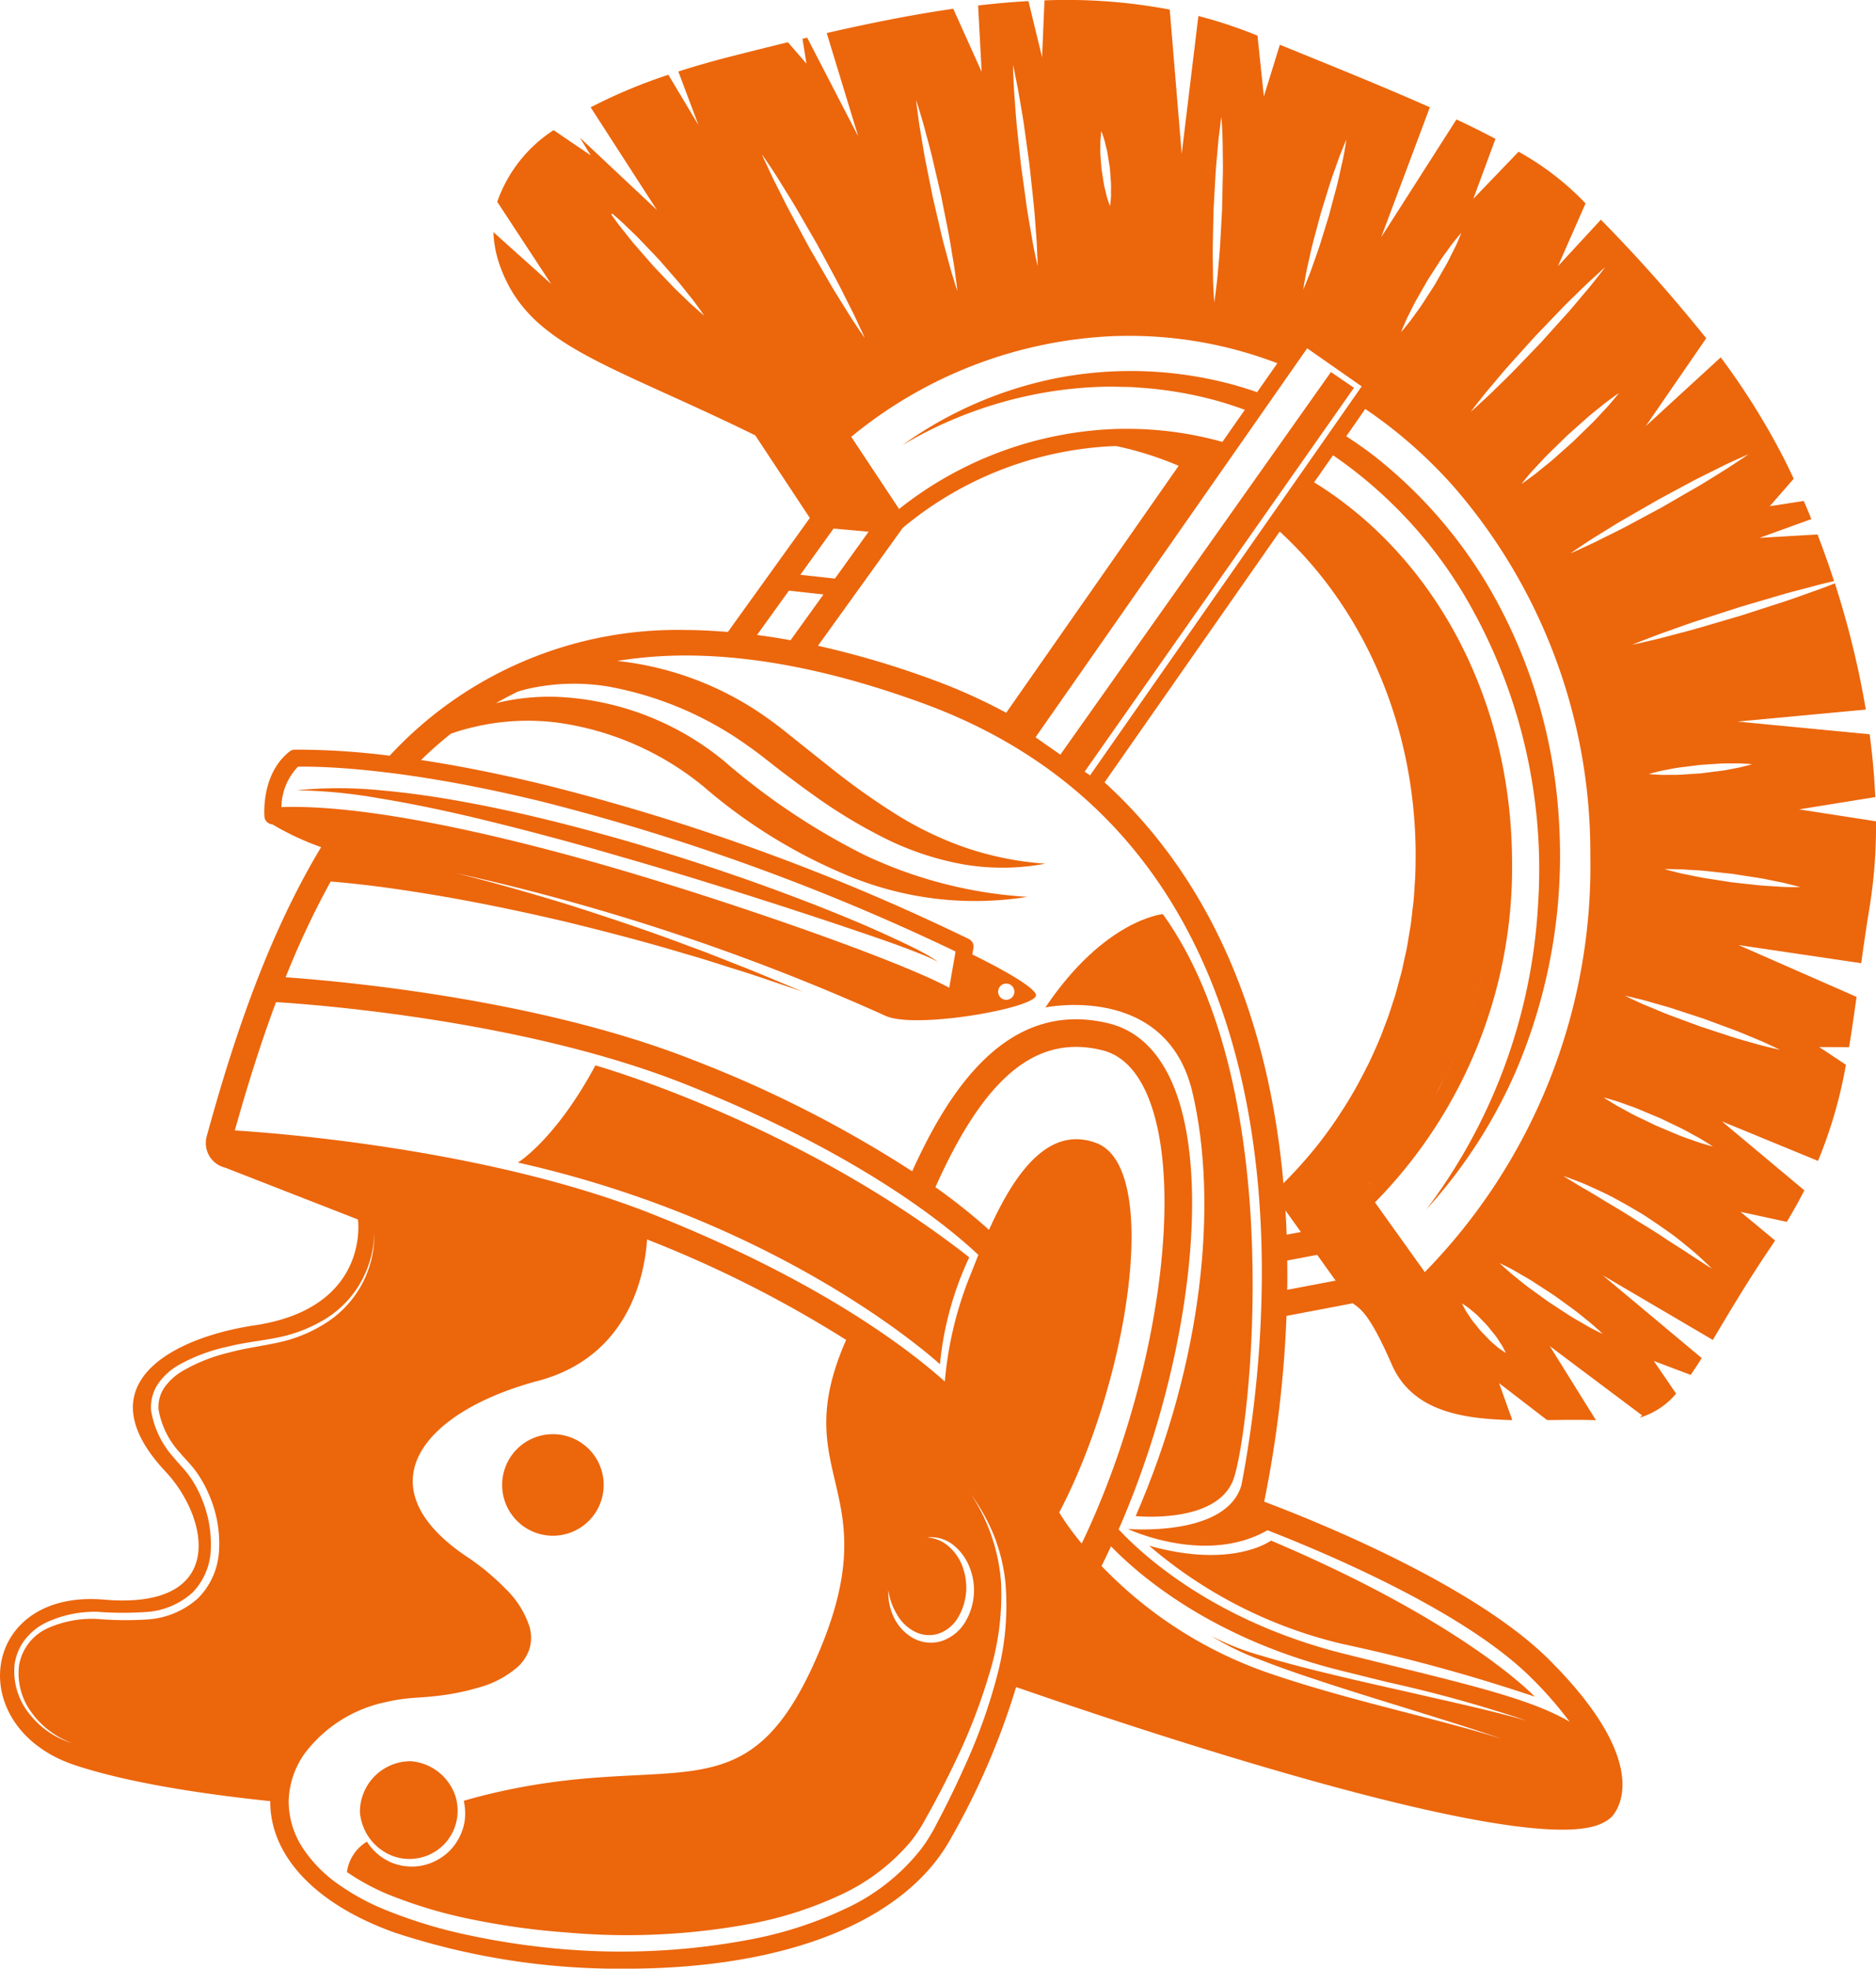 <?xml version="1.0" encoding="UTF-8"?> <svg xmlns="http://www.w3.org/2000/svg" xmlns:xlink="http://www.w3.org/1999/xlink" width="165.619" height="173.74" viewBox="0 0 165.619 173.74"><defs><clipPath id="clip-path"><path id="Pfad_4949" data-name="Pfad 4949" d="M0,104.1H165.619V-69.636H0Z" transform="translate(0 69.636)" fill="none"></path></clipPath></defs><g id="Gruppe_2287" data-name="Gruppe 2287" clip-path="url(#clip-path)"><g id="Gruppe_2280" data-name="Gruppe 2280" transform="translate(0 0.001)"><path id="Pfad_4942" data-name="Pfad 4942" d="M50.427.463c-3.6.516-7.315,1.26-11.173,2.143l2.787,9.132L37.528,3.011l-.414.1.352,2.2L35.829,3.417q-2.492.606-5.07,1.265C29.118,5.1,27.586,5.541,26.154,6l1.776,4.725L25.275,6.289a46.417,46.417,0,0,0-6.861,2.872l5.848,9.057-6.791-6.375.946,1.557-3.273-2.226A12.426,12.426,0,0,0,10.166,17.5l4.76,7.248-5.1-4.576a9.931,9.931,0,0,0,.631,3.111c2.577,6.986,9.419,8.416,22.49,14.828L37.763,45.4l-7.235,10.06c-1.27-.1-2.522-.172-3.737-.172A34.559,34.559,0,0,0,.67,66.383a65.2,65.2,0,0,0-8.156-.536h-.14A.8.8,0,0,0-8.155,66c-2.343,1.839-2.273,5.077-2.231,5.733a.735.735,0,0,0,.07.287.754.754,0,0,0,.624.417A24.385,24.385,0,0,0-5.38,74.452c-4.94,8.186-7.966,17.752-10.1,25.516a2.249,2.249,0,0,0,.342,1.909,2.238,2.238,0,0,0,1.295.863l11.714,4.571s1.125,7.809-9.124,9.341c-7.121,1.065-15.159,5.135-7.869,12.9,3.842,4.092,5.529,12.245-5.434,11.307s-12.462,11.34-2.53,14.618c4.643,1.534,11.133,2.535,17.215,3.166-.03,4.818,3.977,9.1,10.983,11.6A63.221,63.221,0,0,0,21.5,173.43c14.241,0,24.715-4.2,28.732-11.532a64.784,64.784,0,0,0,5.743-13.323c12.637,4.381,45.893,15.374,51.908,11.928a1.282,1.282,0,0,0,.127-.072.248.248,0,0,0,.035-.02v0a2.189,2.189,0,0,0,.676-.584c.8-1.07,2.764-5.212-5.646-13.623-6.554-6.557-20.172-12.093-25.2-13.992a101.388,101.388,0,0,0,1.971-16.392l5.851-1.113c.656.5,1.445.826,3.433,5.382,1.776,4.069,6.045,4.825,10.649,4.925l-1.165-3.258,4.239,3.258c1.475-.017,2.934-.042,4.311.01l-4.072-6.537,8.151,6.115-.215.2a6.749,6.749,0,0,0,3.214-2.121l-1.969-2.884,3.253,1.228c.319-.459.639-.943.976-1.482l-8.745-7.313,9.723,5.709c1.3-2.168,2.849-4.83,5-8.021.172-.254.334-.5.5-.751l-3.051-2.53,4.084.883c.576-.956,1.09-1.879,1.549-2.782l-7.278-6.085,8.485,3.488a40.783,40.783,0,0,0,2.465-8.485l-2.36-1.564,2.637.012c.235-1.415.444-2.884.659-4.439l-10.417-4.573,10.828,1.6c.222-1.587.464-3.266.761-5.072a44.239,44.239,0,0,0,.544-7.45L125.1,71.118l6.726-1.085c-.085-1.839-.252-3.693-.5-5.544l-11.659-1.12,11.322-1.058a79.482,79.482,0,0,0-2.732-11.14c-.464.18-1.043.409-1.714.644-.886.307-1.911.7-3.026,1.055L120.017,54c-1.2.352-2.4.706-3.523,1.035s-2.188.591-3.094.838-1.674.4-2.206.536l-.841.185.8-.322c.514-.192,1.24-.492,2.123-.8s1.911-.7,3.026-1.055l3.493-1.133,3.523-1.038c1.123-.334,2.188-.589,3.094-.836.684-.187,1.29-.322,1.774-.437q-.689-2.118-1.46-4.117l-5.122.3L126.18,45.5c-.22-.541-.442-1.078-.669-1.6l-3,.462,2.111-2.425c-.264-.566-.531-1.125-.8-1.662a63.178,63.178,0,0,0-5.641-9.049l-6.624,6.075,5.342-7.759A138.653,138.653,0,0,0,107.6,19.076l-3.795,4.112,2.44-5.544c-.085-.092-.18-.19-.262-.282a24.973,24.973,0,0,0-5.649-4.284l-4,4.164,1.959-5.3q-1.606-.853-3.443-1.712L88.2,20.635,92.5,9.158c-3.82-1.7-8.248-3.493-13.241-5.519L77.847,8.2l-.564-5.367-.025-.01A41.069,41.069,0,0,0,72.066,1.1L70.594,13.262,69.536.533A49.044,49.044,0,0,0,58.478-.278l-.21,5.025L57.064-.215q-2.2.124-4.444.389l.312,5.856Zm-22.4,26.731c-.254-.235-.639-.546-1.06-.961s-.936-.876-1.442-1.412-1.05-1.1-1.592-1.674l-1.517-1.739c-.487-.554-.9-1.11-1.272-1.567s-.649-.871-.858-1.145l-.05-.072.085-.087,0,0h0l.067.057c.254.232.641.546,1.063.961s.933.876,1.44,1.412l1.592,1.672C25,23.237,25.52,23.829,26,24.385s.9,1.108,1.272,1.564.646.871.856,1.148l.309.447s-.15-.127-.417-.349M47.378,9.241c.127.457.342,1.1.546,1.884s.467,1.692.694,2.675l.719,3.086c.21,1.058.422,2.116.619,3.106s.332,1.929.472,2.725.207,1.472.279,1.941c.052.469.085.739.085.739s-.082-.257-.23-.709c-.127-.454-.342-1.1-.546-1.881s-.469-1.692-.694-2.677-.474-2.036-.716-3.086c-.212-1.055-.424-2.113-.621-3.106s-.329-1.926-.472-2.725-.207-1.472-.277-1.939-.087-.741-.087-.741.085.259.23.709M37.74,21.588c-.551-1.02-1.1-2.041-1.622-3s-.953-1.876-1.352-2.65-.684-1.445-.906-1.9-.327-.731-.327-.731.165.24.452.661.694,1.025,1.148,1.766,1.008,1.6,1.552,2.54,1.128,1.946,1.709,2.952c.551,1.02,1.105,2.041,1.622,3s.953,1.876,1.352,2.65.686,1.445.908,1.9.324.731.324.731-.165-.24-.452-.661S41.455,27.823,41,27.077s-1.01-1.594-1.552-2.537-1.128-1.946-1.709-2.952m2.121,24.748,3.094.277L39.978,50.75l-3.054-.334Zm6.113-.067a31.193,31.193,0,0,1,18.72-7.215c.037,0,.075,0,.112,0a29.579,29.579,0,0,1,5.519,1.744L55.1,62.593a49.389,49.389,0,0,0-6.539-2.937A79.407,79.407,0,0,0,38.481,56.68ZM35.919,51.815l3.051.334-2.907,4.042q-1.5-.273-2.962-.464ZM-7.86,70.9c-.349,0-.691.007-1.025.017a5.245,5.245,0,0,1,1.465-3.57c2.662-.035,9.965.245,21.649,3.114a195.266,195.266,0,0,1,36.4,13.2q-.281,1.6-.559,3.2c-4.666-2.537-21.24-8.3-32.629-11.434C9.752,73.307-.59,70.9-7.86,70.9M-13,99.454c1.048-3.735,2.233-7.567,3.638-11.325,2.632.157,21.564,1.467,36.06,7.213,15.4,6.1,23.211,12.517,25.945,15.095-.259.641-.5,1.262-.731,1.839a32.261,32.261,0,0,0-2.231,9.334c-3.448-3.079-11.337-9.034-25.843-14.783C8.9,100.906-10.578,99.6-13,99.454m64.335,38.769a4.276,4.276,0,0,0-1.158-1.919,3.208,3.208,0,0,0-2.076-.936,3.16,3.16,0,0,1,2.31.656,4.663,4.663,0,0,1,1.465,2.006,5.451,5.451,0,0,1-.449,4.893,3.867,3.867,0,0,1-2.033,1.594,3.217,3.217,0,0,1-2.557-.289,4.185,4.185,0,0,1-1.677-1.846,5.09,5.09,0,0,1-.464-2.375,5.541,5.541,0,0,0,.786,2.2,3.749,3.749,0,0,0,1.619,1.512,2.737,2.737,0,0,0,2.073.125,3.189,3.189,0,0,0,1.627-1.33,5.19,5.19,0,0,0,.534-4.289m-64.839-19.171a14.974,14.974,0,0,0-4.144,1.647,5.128,5.128,0,0,0-1.569,1.442,3.021,3.021,0,0,0-.514,1.959,7.5,7.5,0,0,0,1.929,3.837c.23.292.5.559.741.838a8.6,8.6,0,0,1,.748.931,10.821,10.821,0,0,1,1.113,2.078,10.7,10.7,0,0,1,.813,4.621,6.452,6.452,0,0,1-1.866,4.336,7.414,7.414,0,0,1-4.321,1.856,29.749,29.749,0,0,1-4.6-.037,9.628,9.628,0,0,0-4.319.808,4.407,4.407,0,0,0-2.557,3.3,5.781,5.781,0,0,0,1.128,4.182,7.643,7.643,0,0,0,3.573,2.677,7.506,7.506,0,0,1-3.752-2.545,5.986,5.986,0,0,1-1.345-4.369,4.636,4.636,0,0,1,.893-2.193,5.327,5.327,0,0,1,1.826-1.507,10.114,10.114,0,0,1,4.553-.983,30.029,30.029,0,0,0,4.518.007,6.736,6.736,0,0,0,3.917-1.7,5.731,5.731,0,0,0,1.619-3.872,10.486,10.486,0,0,0-.753-4.306A10.049,10.049,0,0,0-16.9,130.11a7.734,7.734,0,0,0-.674-.853c-.254-.294-.526-.569-.766-.878a8.106,8.106,0,0,1-2.053-4.229,3.7,3.7,0,0,1,.639-2.37,5.646,5.646,0,0,1,1.776-1.614,15.534,15.534,0,0,1,4.344-1.632c1.49-.377,3.039-.519,4.5-.823a12.847,12.847,0,0,0,4.162-1.644,9.042,9.042,0,0,0,3.089-3.216,9.3,9.3,0,0,0,1.2-4.336A9.22,9.22,0,0,1-4.8,116.34a12.67,12.67,0,0,1-4.244,1.8c-1.514.344-3.009.511-4.466.916M54.3,147.567a49.308,49.308,0,0,1-2.8,7.864c-.569,1.267-1.16,2.527-1.791,3.765-.309.624-.641,1.233-.958,1.851a14.761,14.761,0,0,1-1.16,1.819,18.163,18.163,0,0,1-6.667,5.259,34.579,34.579,0,0,1-8.006,2.647,61.2,61.2,0,0,1-16.7.953,65.988,65.988,0,0,1-8.293-1.193,42.85,42.85,0,0,1-8.049-2.465,20.659,20.659,0,0,1-3.735-2.086,11.992,11.992,0,0,1-3.071-3.094,7.515,7.515,0,0,1-1.317-4.254,7.568,7.568,0,0,1,1.417-4.2A12.022,12.022,0,0,1,.34,149.9a15.43,15.43,0,0,1,2.106-.342c.721-.065,1.38-.085,2.061-.165a21.27,21.27,0,0,0,3.989-.766,8.706,8.706,0,0,0,3.5-1.851,3.747,3.747,0,0,0,1.03-1.614,3.52,3.52,0,0,0-.015-1.929,8.2,8.2,0,0,0-2.166-3.386A21.235,21.235,0,0,0,7.678,137.2c-9.558-6.277-4.122-12.931,6.093-15.648,8.139-2.166,9.434-9.561,9.623-12.48a103.855,103.855,0,0,1,17.575,8.867c-5.339,12.1,3.83,13.059-2.49,27.764-6.5,15.12-12.744,8-30.237,12.62-.362.095-.694.192-1.033.287a4.932,4.932,0,0,1,.057,1.931,4.848,4.848,0,0,1-1.307,2.49,4.853,4.853,0,0,1-2.49,1.31A4.7,4.7,0,0,1,.7,164.006a4.757,4.757,0,0,1-2.036-1.789A3.7,3.7,0,0,0-3.1,164.9a19.745,19.745,0,0,0,3.515,1.924,41.539,41.539,0,0,0,7.8,2.313,64.8,64.8,0,0,0,8.116,1.1,59.82,59.82,0,0,0,16.31-.791,33.2,33.2,0,0,0,7.719-2.477,17.915,17.915,0,0,0,6.332-4.788,13.57,13.57,0,0,0,1.108-1.647c.329-.6.674-1.2.993-1.809.656-1.208,1.267-2.438,1.861-3.675a50.878,50.878,0,0,0,2.957-7.662,23.4,23.4,0,0,0,1.03-8.089A16.215,16.215,0,0,0,52,131.582a17.214,17.214,0,0,1,2.021,3.623,15.821,15.821,0,0,1,1,4.052,23.879,23.879,0,0,1-.724,8.311m5.481-14.394c6.185-11.806,9-30.456,3.281-32.609a4.981,4.981,0,0,0-1.766-.339c-3.441,0-5.913,4.017-7.712,8a52.05,52.05,0,0,0-4.73-3.767c4.354-9.753,8.91-13.505,14.7-12.091,1.667.4,2.989,1.679,3.93,3.787,3.578,8.026.891,26-5.716,39.755a23.527,23.527,0,0,1-1.986-2.739m41.362,18.4c-3.164-.906-6.29-1.582-9.431-2.3s-6.267-1.4-9.381-2.181c-1.554-.387-3.1-.8-4.636-1.265a23.367,23.367,0,0,1-4.471-1.744,23.493,23.493,0,0,0,4.346,2.1c1.5.589,3.024,1.123,4.551,1.629,3.056,1.02,6.135,1.961,9.2,2.909,2.522.791,5.067,1.567,7.535,2.43-5.526-1.764-13.119-3.283-20.337-5.726a37.33,37.33,0,0,1-15-9.533c.287-.571.564-1.153.836-1.736,2.443,2.527,8.867,8.109,20.169,10.935q2.3.576,4.319,1.07a118.284,118.284,0,0,1,12.33,3.426l-.032-.01M78.164,134.735c5.536,2.156,17.52,7.258,23.318,13.056a33.489,33.489,0,0,1,3.361,3.847c-3.184-1.869-8.036-3.071-15.639-4.943-1.347-.332-2.782-.684-4.314-1.068-11.579-2.894-17.946-8.9-19.863-10.968,6.183-14.117,8.376-31.22,4.686-39.5C68.448,92.328,66.57,90.589,64.13,90c-8.977-2.181-14.152,6.03-17.33,13.059a104.809,104.809,0,0,0-19.276-9.8c-13.845-5.486-31.581-7.013-36.04-7.323a75.006,75.006,0,0,1,3.979-8.453c3.376.274,6.859.791,10.272,1.382,3.548.624,7.078,1.37,10.6,2.2,3.508.861,7.013,1.769,10.479,2.814,1.744.489,3.458,1.07,5.192,1.6,1.724.559,3.433,1.158,5.155,1.737-1.677-.694-3.343-1.412-5.027-2.088-1.694-.651-3.371-1.352-5.082-1.961-3.4-1.287-6.849-2.438-10.317-3.548-3.393-1.05-6.816-2.026-10.272-2.887A194.659,194.659,0,0,1,44.494,89.359c2.732,1.183,13.648-.783,13.226-1.909-.317-.843-3.86-2.667-5.614-3.53.032-.187.065-.374.1-.559a.749.749,0,0,0-.432-.816l-.115-.055A192.817,192.817,0,0,0,14.584,69.005c-4.3-1.055-8.011-1.766-11.143-2.243a34.542,34.542,0,0,1,2.627-2.318,18.758,18.758,0,0,1,1.993-.584,20.746,20.746,0,0,1,7.233-.422A25.882,25.882,0,0,1,28.377,69.1a46.9,46.9,0,0,0,13.278,8.081,29.242,29.242,0,0,0,15.314,1.657,39.022,39.022,0,0,1-14.438-3.723A59.6,59.6,0,0,1,30.19,66.85a24.921,24.921,0,0,0-14.738-5.664,19.734,19.734,0,0,0-5.4.561c.636-.364,1.287-.711,1.959-1.033.384-.112.771-.217,1.16-.3a18.592,18.592,0,0,1,6.746-.145A30.476,30.476,0,0,1,32.339,65.54q.7.49,1.367,1.013l1.415,1.105c.958.726,1.916,1.455,2.907,2.153a45.819,45.819,0,0,0,6.257,3.807,25.8,25.8,0,0,0,7,2.348,20.5,20.5,0,0,0,7.27-.055,27.964,27.964,0,0,1-6.919-1.372,30.362,30.362,0,0,1-6.23-2.967,61.842,61.842,0,0,1-5.691-4.037l-2.767-2.2-1.39-1.113c-.489-.389-.988-.768-1.5-1.13a27.911,27.911,0,0,0-13.3-5.075,38,38,0,0,1,6.025-.479c6.028,0,12.974,1.295,21,4.231,36.307,13.291,30.351,57.347,28.076,69.014-1.365,4.586-10.022,3.837-10.022,3.837s6.864,3.248,12.323.117M54.387,87.209a.717.717,0,1,1,.716.716.716.716,0,0,1-.716-.716m25.364,19.3,1.365,1.906-1.257.24c-.025-.709-.062-1.425-.107-2.146m.157,7.008q.019-1.272,0-2.585l2.645-.5,1.627,2.273ZM85.966,95.7c-.132.232-.267.462-.4.691q-.43.734-.9,1.445c-.137.212-.272.424-.414.634q-.621.917-1.295,1.8c-.032.04-.06.087-.092.13l-.02.022c-.03.04-.062.075-.092.115q-.528.674-1.085,1.322c-.122.145-.247.284-.372.427q-.453.513-.921,1.005c-.127.135-.254.269-.382.4s-.282.284-.424.424c-.027-.289-.045-.579-.075-.873-1.489-14.785-6.849-26.449-15.713-34.506L79.247,46.6c7.255,6.654,11.911,16.8,12,28.286,0,.721-.007,1.442-.037,2.158-.01.235-.032.469-.047.7-.027.479-.052.958-.1,1.435-.025.282-.065.559-.1.841-.047.424-.09.851-.15,1.272-.042.3-.1.6-.15.9-.065.4-.125.793-.2,1.188-.06.307-.132.609-.2.913-.082.382-.16.763-.252,1.14-.075.309-.165.611-.247.916-.1.369-.195.741-.3,1.105-.092.3-.2.606-.294.908-.117.357-.23.716-.354,1.07-.107.3-.227.6-.342.9s-.217.6-.337.891c-.017.042-.04.082-.055.122q-.464,1.119-.988,2.206c-.08.165-.17.327-.252.492-.282.559-.574,1.113-.878,1.657m1.183,8.48c-.047.047-.1.092-.145.14.13-.132.254-.267.382-.4-.08.085-.157.177-.237.262M98.987,118.95c-.13-.1-.337-.222-.541-.4s-.472-.379-.706-.626l-.748-.771-.674-.836c-.215-.267-.374-.551-.534-.776s-.252-.447-.334-.586l-.112-.237.22.14c.13.1.337.222.541.4s.469.379.706.624l.749.771.674.836c.217.264.377.551.534.778s.252.447.334.586.112.237.112.237-.08-.052-.22-.14m8.785-1.532s-.157-.077-.432-.21-.666-.329-1.11-.594-.986-.551-1.527-.906-1.123-.731-1.7-1.108c-.559-.4-1.12-.811-1.647-1.19s-.986-.776-1.395-1.1-.724-.624-.956-.821l-.349-.329s.157.077.432.21.664.329,1.11.594.983.554,1.527.908l1.7,1.105c.559.4,1.12.811,1.647,1.19s.986.776,1.395,1.1.724.626.956.821l.349.329m9.044-6.133c-.354-.232-.863-.561-1.472-.956-.6-.412-1.327-.841-2.076-1.345s-1.569-1.013-2.393-1.509c-.808-.521-1.629-1.025-2.408-1.485s-1.49-.916-2.121-1.272-1.143-.684-1.507-.9l-.569-.352.631.222c.394.155.973.354,1.637.659s1.445.646,2.248,1.078,1.647.918,2.485,1.415c.816.531,1.622,1.08,2.365,1.609s1.395,1.08,1.959,1.542,1,.893,1.312,1.18.477.469.477.469-.207-.127-.569-.354m.23-10.531c-.277-.09-.684-.192-1.148-.364s-1.02-.347-1.592-.589-1.18-.5-1.789-.751l-1.749-.841c-.559-.267-1.058-.566-1.5-.8s-.786-.469-1.035-.616-.384-.252-.384-.252l.442.12c.277.09.684.192,1.15.364s1.02.349,1.589.591,1.18.494,1.791.748c.594.287,1.19.571,1.749.841s1.058.566,1.5.8.783.469,1.035.616l.384.252s-.162-.042-.444-.12m6.3-23.233c.556.107,1.015.242,1.337.317s.506.14.506.14-.192,0-.524,0-.811,0-1.377-.042-1.23-.06-1.934-.14l-2.206-.242-2.193-.342c-.7-.107-1.347-.262-1.906-.367s-1.015-.245-1.337-.317c-.322-.09-.506-.14-.506-.14l.524,0c.332.015.811,0,1.377.045s1.23.06,1.934.14l2.206.242,2.193.339c.7.107,1.347.264,1.906.369m-11.14-9.631c.247-.055.594-.16,1.02-.235s.916-.19,1.45-.252,1.1-.14,1.669-.21l1.679-.11c.536-.04,1.043-.015,1.472-.025s.793.032,1.048.037c.252.022.4.037.4.037l-.384.11c-.247.052-.6.16-1.02.235s-.916.19-1.45.252-1.1.137-1.669.21l-1.682.11c-.534.035-1.04.012-1.472.022s-.793-.032-1.045-.037l-.4-.035.387-.11m-.287,20.217c.654.195,1.425.392,2.231.656l2.53.831,2.5.923c.8.292,1.524.619,2.156.873s1.143.511,1.507.671l.564.274-.614-.137c-.384-.1-.943-.217-1.6-.412s-1.422-.387-2.228-.656-1.669-.546-2.53-.831l-2.5-.923c-.8-.294-1.524-.619-2.156-.873s-1.14-.511-1.507-.671l-.564-.272.614.135c.384.1.943.22,1.594.412m.664-44.281c.991-.534,1.981-1.068,2.912-1.567s1.824-.918,2.575-1.3,1.4-.659,1.851-.871l.711-.314-.641.442c-.414.264-.993.671-1.714,1.113s-1.549.978-2.465,1.5-1.891,1.088-2.864,1.652c-.993.531-1.986,1.065-2.914,1.564s-1.824.918-2.577,1.3-1.4.659-1.849.873l-.711.312.641-.439c.414-.267.993-.674,1.714-1.113s1.549-.978,2.465-1.5l2.867-1.649m-3.391-9.451-.319.4c-.215.242-.5.609-.881,1.008s-.806.891-1.3,1.367l-1.547,1.509-1.612,1.435c-.514.459-1.033.848-1.457,1.2s-.811.611-1.068.808-.419.292-.419.292.117-.145.319-.4.5-.606.881-1.008.806-.888,1.3-1.367l1.547-1.509c.549-.489,1.1-.976,1.612-1.435s1.03-.848,1.455-1.2.813-.611,1.07-.808.419-.292.419-.292M96.569,35.43c.3-.369.711-.916,1.243-1.537s1.13-1.365,1.814-2.121,1.412-1.564,2.141-2.373l2.213-2.308c.7-.739,1.4-1.387,1.984-1.964s1.1-1.023,1.445-1.35.564-.5.564-.5l-.457.6c-.3.369-.711.918-1.243,1.537s-1.13,1.365-1.816,2.121-1.412,1.564-2.141,2.373c-.753.786-1.507,1.572-2.213,2.305s-1.4,1.387-1.984,1.964-1.1,1.023-1.445,1.352-.561.5-.561.5.165-.217.457-.6m-6.447-6.839c.12-.254.264-.636.484-1.065s.457-.943.756-1.465.616-1.078.936-1.637l1.018-1.584c.324-.509.676-.951.951-1.347s.551-.7.721-.923c.187-.215.292-.339.292-.339s-.06.152-.167.417-.262.636-.484,1.065-.454.943-.756,1.465-.616,1.078-.936,1.637L91.916,26.4c-.324.506-.674.951-.951,1.347s-.549.7-.721.923l-.289.337s.06-.15.167-.414m4.446,14a49.229,49.229,0,0,1,12.1,32.584,51.237,51.237,0,0,1-14.613,36.778l-4.4-6.153a42.125,42.125,0,0,0,12.1-30.3c-.11-14.488-7.073-26.836-17.47-33.246l1.669-2.39A39.587,39.587,0,0,1,95.561,52.246a47.554,47.554,0,0,1,6.484,27.412,49.145,49.145,0,0,1-9.86,26.774,44.578,44.578,0,0,0,7.954-12.31,48.491,48.491,0,0,0,3.638-14.329,49,49,0,0,0,.135-7.438,46.705,46.705,0,0,0-.986-7.39A45.719,45.719,0,0,0,97.465,51.1a41.464,41.464,0,0,0-9.893-11.182c-.791-.609-1.612-1.18-2.45-1.727L86.8,35.78a41.755,41.755,0,0,1,7.767,6.811M92.974,96.323c.307-.544.6-1.1.878-1.654-.2.407-.4.816-.624,1.215-.08.15-.172.292-.254.439m1.13-2.148q.528-1.085.988-2.206c-.287.7-.591,1.39-.916,2.066-.022.047-.05.092-.072.14M96.18,88.99c.1-.3.2-.6.294-.911l-.03.112c-.082.269-.18.531-.264.8m.6-2.013c.082-.307.172-.609.247-.916-.007.03-.012.062-.02.095-.067.277-.152.546-.227.821M81.415,24.665c.075-.369.152-.908.3-1.539s.292-1.375.5-2.156.432-1.614.654-2.448c.254-.826.509-1.649.748-2.423s.511-1.477.721-2.091.432-1.11.564-1.465c.15-.349.235-.549.235-.549s-.035.215-.095.589-.152.911-.3,1.542-.289,1.375-.5,2.153-.432,1.617-.654,2.45l-.748,2.42c-.237.773-.514,1.48-.721,2.091s-.432,1.11-.566,1.465l-.232.551s.035-.215.095-.591m.254,5.761,4.813,3.363L62.5,68.12l-.474-.332L85.8,33.911l-2.031-1.39L59.881,66.288l-2.193-1.532Zm-8.328-9.234c.02-.958.042-1.984.065-3.006.057-1.023.112-2.043.167-3s.155-1.849.215-2.615.162-1.4.21-1.849.1-.7.1-.7.017.257.045.706.062,1.09.067,1.859.037,1.667.012,2.627-.045,1.981-.067,3.006c-.055,1.02-.112,2.043-.165,3s-.155,1.851-.217,2.617-.16,1.4-.207,1.849c-.065.447-.1.7-.1.7s-.017-.257-.045-.706-.062-1.09-.067-1.859-.035-1.667-.012-2.627m-9.932-8.872c0-.314.042-.581.052-.766s.037-.292.037-.292.04.1.1.277.157.427.225.734.18.659.237,1.045.127.8.192,1.21c.03.417.062.833.09,1.223s0,.758.01,1.073-.04.581-.047.766c-.025.185-.04.292-.04.292s-.037-.1-.1-.274-.155-.429-.225-.736-.177-.659-.237-1.045-.125-.8-.19-1.21c-.032-.417-.065-.831-.095-1.223s0-.758-.01-1.073m1.252,17.028c.432-.015.866-.022,1.3-.022l0-.751h0v.751a36.606,36.606,0,0,1,13.076,2.418L77.251,34.3c-1.013-.349-2.041-.661-3.084-.908a34.421,34.421,0,0,0-14.81-.294,35.141,35.141,0,0,0-13.415,5.868,36.992,36.992,0,0,1,13.6-4.8c1.19-.165,2.383-.277,3.58-.329.6-.02,1.2-.037,1.791-.015s1.2,0,1.789.067a34.113,34.113,0,0,1,7.028,1.175c.826.23,1.634.5,2.435.791l-1.979,2.832a31.31,31.31,0,0,0-8.45-1.153c-.364,0-.726,0-1.093.017a32.588,32.588,0,0,0-19,7.058L41.42,38.24a39.008,39.008,0,0,1,23.241-8.892m-8.8-23.183c.09.482.247,1.168.384,2s.319,1.789.462,2.827.3,2.146.449,3.253l.352,3.266c.115,1.04.165,2.021.235,2.857s.08,1.537.11,2.028.022.771.022.771-.062-.274-.167-.753-.247-1.168-.384-2-.322-1.789-.462-2.829-.294-2.146-.449-3.251c-.12-1.113-.237-2.223-.349-3.266S55.9,9.046,55.831,8.21s-.082-1.539-.112-2.028c-.012-.489-.02-.771-.02-.771l.165.753" transform="translate(33.731 0.31)" fill="#ec660c"></path></g><g id="Gruppe_2281" data-name="Gruppe 2281" transform="translate(31.774 155.429)"><path id="Pfad_4943" data-name="Pfad 4943" d="M1.724,5.007a4.272,4.272,0,0,0,4.508-.971A4.278,4.278,0,0,0,7.205-.472,4.524,4.524,0,0,0,3.328-3.349,4.481,4.481,0,0,0-1.153,1.132,4.529,4.529,0,0,0,1.724,5.007" transform="translate(1.153 3.349)" fill="#ec660c"></path></g><g id="Gruppe_2282" data-name="Gruppe 2282" transform="translate(44.331 126.567)"><path id="Pfad_4944" data-name="Pfad 4944" d="M5.371,2.685A4.482,4.482,0,1,0,.888,7.168,4.481,4.481,0,0,0,5.371,2.685" transform="translate(3.593 1.796)" fill="#ec660c"></path></g><g id="Gruppe_2283" data-name="Gruppe 2283" transform="translate(45.721 94.023)"><path id="Pfad_4945" data-name="Pfad 4945" d="M23.876,10.149C8.652-1.784-9.13-6.789-9.13-6.789c-3.515,6.559-6.841,8.575-6.841,8.575,23.8,5.342,37.262,17.8,37.262,17.8a28.469,28.469,0,0,1,2.585-9.434" transform="translate(15.971 6.789)" fill="#ec660c"></path></g><g id="Gruppe_2284" data-name="Gruppe 2284" transform="translate(92.289 80.672)"><path id="Pfad_4946" data-name="Pfad 4946" d="M9.942,29.908c1.47-3.96,5.015-34.311-6.222-49.914,0,0-5.125.449-10.369,8.236,0,0,10.7-2.221,12.984,7.5s.946,23.692-5.012,37.39c0,0,7.151.741,8.62-3.216" transform="translate(6.65 20.006)" fill="#ec660c"></path></g><g id="Gruppe_2285" data-name="Gruppe 2285" transform="translate(101.441 135.959)"><path id="Pfad_4947" data-name="Pfad 4947" d="M10.269,5.475a154,154,0,0,1,16.913,4.638S21.14,3.648,3.9-3.662c0,0-3.388,2.532-10.766.449A40.4,40.4,0,0,0,10.269,5.475" transform="translate(6.869 3.662)" fill="#ec660c"></path></g><g id="Gruppe_2286" data-name="Gruppe 2286" transform="translate(26.197 69.561)"><path id="Pfad_4948" data-name="Pfad 4948" d="M25.642,6.228c2.333.761,4.668,1.522,6.988,2.32q1.748.584,3.478,1.213.865.318,1.719.661c.284.112.569.227.848.352.14.065.279.13.414.2s.3.135.332.282c-.012-.157-.192-.235-.3-.329-.127-.087-.259-.17-.392-.249-.264-.16-.536-.309-.808-.454-.546-.287-1.1-.554-1.659-.818q-1.677-.79-3.371-1.524-3.406-1.448-6.871-2.734C21.4,3.419,16.715,1.884,11.984.495,7.244-.863,2.454-2.08-2.409-2.963c-2.428-.447-4.878-.8-7.343-1.02a37.61,37.61,0,0,0-7.4,0,45.381,45.381,0,0,1,7.313.714c2.415.389,4.813.888,7.2,1.427C2.132-.733,6.867.535,11.573,1.909c4.713,1.352,9.4,2.819,14.069,4.319" transform="translate(17.152 4.166)" fill="#ec660c"></path></g></g></svg> 
